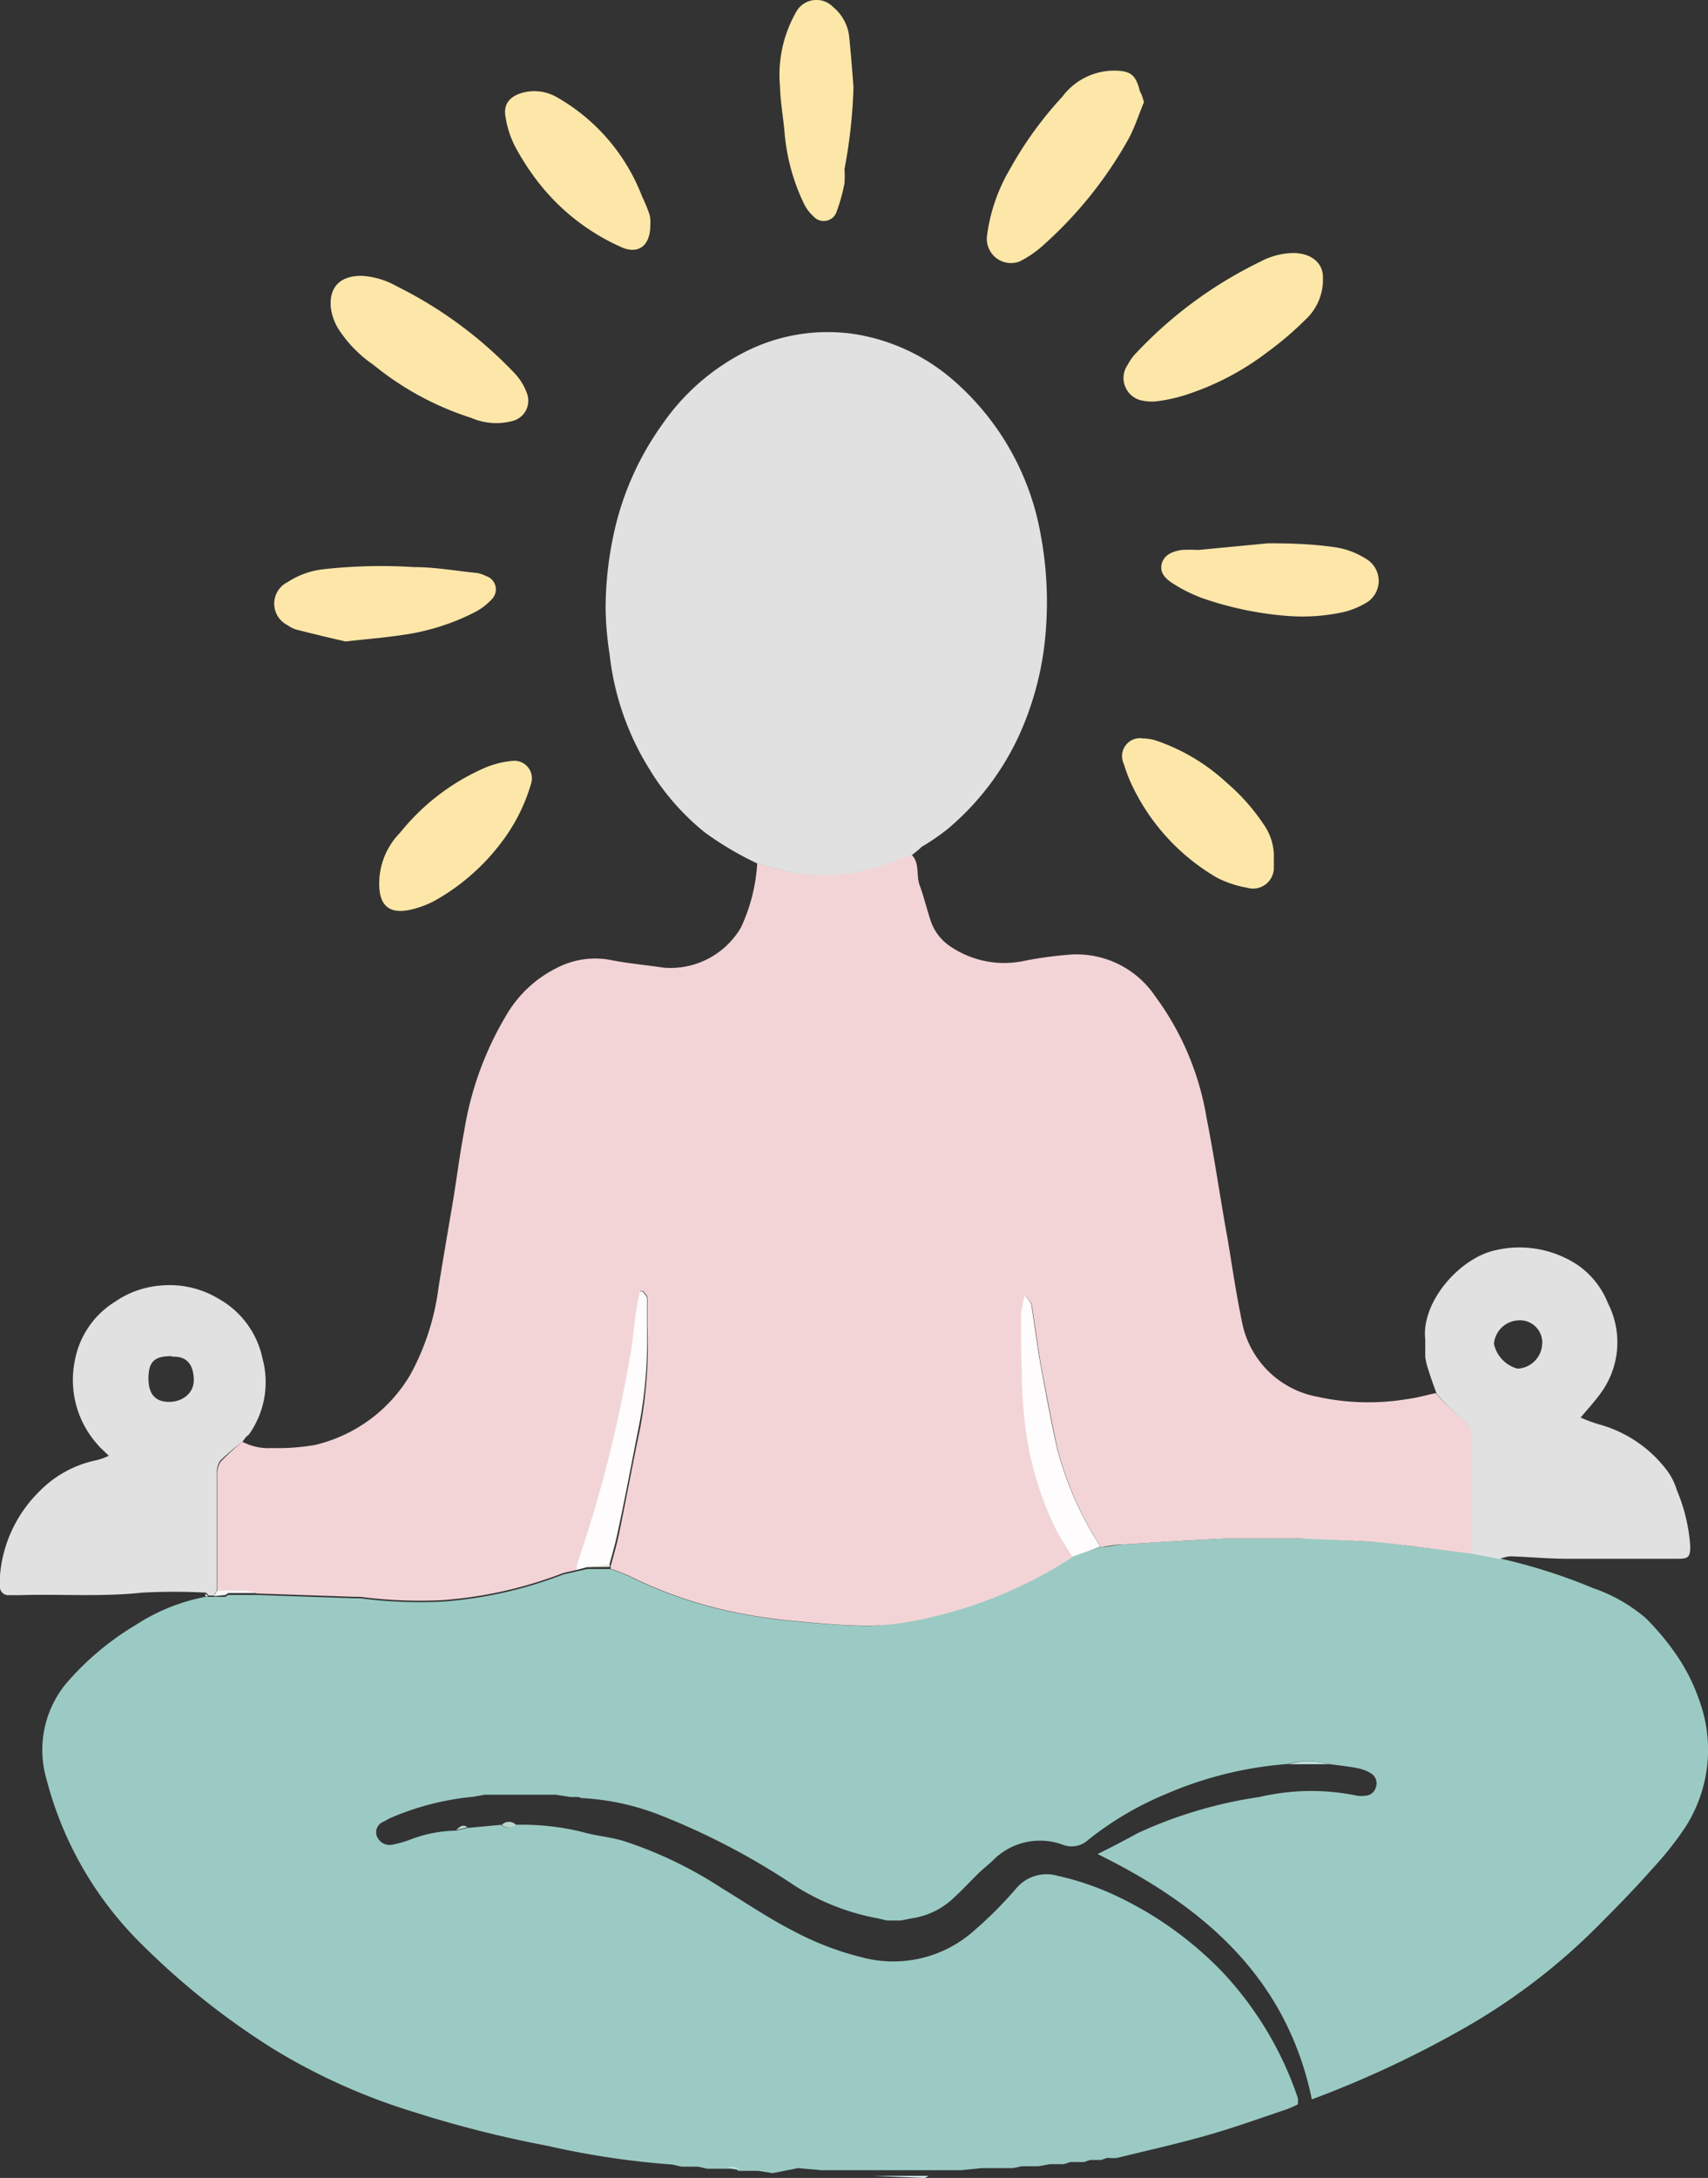 <svg xmlns="http://www.w3.org/2000/svg" viewBox="0 0 81.79 104.23"><rect x="0" y="0" width="81.79" height="104.23" fill="#333333" stroke="none"/><defs><style>.cls-1{fill:#9bcac4;}.cls-2{fill:#f3d4d6;}.cls-3{fill:#e0e1e0;}.cls-4{fill:#fde7a8;}.cls-5{fill:#fde6a8;}.cls-6{fill:#d8eef3;}.cls-7{fill:#c3e3e7;}.cls-8{fill:#bbd7cb;}.cls-9{fill:#cce7ec;}.cls-10{fill:#bfdfe3;}.cls-11{fill:#c7e4e9;}.cls-12{fill:#bcdee2;}.cls-13{fill:#b6dbdd;}.cls-14{fill:#faf6f7;}.cls-15{fill:#fefcfc;}.cls-16{fill:#e0e6db;}.cls-17{fill:#d6d4cc;}</style></defs><g id="Layer_2" data-name="Layer 2"><g id="Individual_Icons" data-name="Individual Icons"><g id="Yoga"><path class="cls-1" d="M27.71,86l-.39,0-.7-.11h-3.4l-.57.1a13.06,13.06,0,0,0-3.92,1c-.12.05-.24.13-.36.19a.54.54,0,0,0-.31.73.66.66,0,0,0,.74.37,5.3,5.3,0,0,0,.84-.24,6.38,6.38,0,0,1,2.2-.43l.55-.13L24,87.33a.5.5,0,0,0,.68,0,12.12,12.12,0,0,1,3.23.35c.67.19,1.38.24,2,.44a19.74,19.74,0,0,1,4.65,2.24c1.14.69,2.25,1.45,3.45,2.06a14,14,0,0,0,3.22,1.24,5.81,5.81,0,0,0,5.41-1.26,19.18,19.18,0,0,0,2-2,1.9,1.9,0,0,1,2-.63,13.35,13.35,0,0,1,2.57.85,17.25,17.25,0,0,1,5.36,3.79,16.48,16.48,0,0,1,3.58,6,2.51,2.51,0,0,1,0,.3c-.17.08-.33.16-.49.22-1.25.42-2.49.87-3.75,1.23-1.46.42-2.94.75-4.41,1.11a2.53,2.53,0,0,1-.48,0l-.29.1-.53,0-.29.1-.66,0-.3.1-.66,0-.56.1-.8,0-.42.09-1.49,0-1,.1-1.62,0H41.77l-2.44,0-1.11-.1L37,104l-.7-.11-.94,0-.15-.1h-.41l-.94,0-.43-.1-.8,0-.43-.1a39.73,39.73,0,0,1-5.95-.89,54.35,54.35,0,0,1-6.45-1.63,29.4,29.4,0,0,1-6.69-3A35.87,35.87,0,0,1,6.9,93.16a17.08,17.08,0,0,1-4.67-8,5,5,0,0,1,.91-4.56,13.5,13.5,0,0,1,3.37-2.84,9.3,9.3,0,0,1,3.33-1.34h.95l.14-.09h.55l.8,0,4.7.16h.27a22.29,22.29,0,0,0,3.92.16,20.08,20.08,0,0,0,5.75-1.28c.21-.07.44-.1.66-.16l.54-.12h1.1a8.61,8.61,0,0,1,.89.34,20.76,20.76,0,0,0,5.06,1.74,25.46,25.46,0,0,0,2.89.42c1.19.12,2.39.21,3.59.22A12.46,12.46,0,0,0,44,77.45a21.22,21.22,0,0,0,7.34-3l1.36-.41c.36,0,.72-.11,1.07-.13,1.65-.1,3.3-.21,4.94-.28,1.09,0,2.18,0,3.27,0h.27c1.11,0,2.22.08,3.33.15.7,0,1.39.14,2.09.22l2.77.31,1.37.27A26.87,26.87,0,0,1,76.28,76a7.74,7.74,0,0,1,2.53,1.44,12.36,12.36,0,0,1,1.51,1.82,9.11,9.11,0,0,1,1.08,2.19,6.85,6.85,0,0,1-.7,6,15.44,15.44,0,0,1-1.59,2c-.88,1-1.8,1.93-2.73,2.86a29.92,29.92,0,0,1-6.51,4.89,49.83,49.83,0,0,1-7.05,3.27c-1.2-5.8-5.14-9.22-10.26-11.74.69-.34,1.3-.66,1.92-1A21.1,21.1,0,0,1,60.31,86,10.84,10.84,0,0,1,65,85.94a1,1,0,0,0,.34,0,.55.55,0,0,0,.55-.42.56.56,0,0,0-.25-.66,2,2,0,0,0-.63-.24c-.47-.09-.94-.14-1.41-.2a3.43,3.43,0,0,0-1.93,0,18,18,0,0,0-5.77,1.41,15.42,15.42,0,0,0-3.8,2.23,1.17,1.17,0,0,1-1.19.23,3.16,3.16,0,0,0-3.34.72c-.21.21-.45.39-.66.59-.4.39-.79.81-1.21,1.2a3.68,3.68,0,0,1-2,1l-.56.11h-.67l-.42-.1a11.14,11.14,0,0,1-4-1.57,34,34,0,0,0-6.38-3.35,12,12,0,0,0-3.83-.84Z"></path><path class="cls-2" d="M27.58,75.14c-.22.06-.45.09-.66.16a20.08,20.08,0,0,1-5.75,1.28,22.29,22.29,0,0,1-3.92-.16H17l-4.7-.16a2.7,2.7,0,0,0-.49-.12c-.47,0-.94,0-1.4,0q0-2.78,0-5.55a1,1,0,0,1,.15-.63A11.67,11.67,0,0,1,11.61,69,2.67,2.67,0,0,0,13,69.3a10.4,10.4,0,0,0,2.09-.15,7.22,7.22,0,0,0,4.57-3.38A11.79,11.79,0,0,0,21,61.61c.21-1.3.43-2.59.65-3.88s.35-2.41.58-3.61a15.6,15.6,0,0,1,2-5.51,5.76,5.76,0,0,1,2.38-2.26,4,4,0,0,1,2.62-.41c.84.17,1.7.24,2.55.37a3.91,3.91,0,0,0,3.7-1.92,8.38,8.38,0,0,0,.78-3.07l.91.24a8.28,8.28,0,0,0,4.47,0c.67-.19,1.32-.45,2-.67.42.41.22,1,.4,1.48s.35,1.16.54,1.74a2.42,2.42,0,0,0,1,1.23,4.59,4.59,0,0,0,3.39.66,18.44,18.44,0,0,1,2.35-.32,4.54,4.54,0,0,1,4,2,13.47,13.47,0,0,1,2.46,5.83c.38,1.91.65,3.83,1,5.75.22,1.31.41,2.63.68,3.93a4.51,4.51,0,0,0,3.6,3.65,11.37,11.37,0,0,0,4.31.12c.47-.06.92-.19,1.38-.29A11,11,0,0,0,70,67.89a1,1,0,0,1,.46.9c0,1.85,0,3.7,0,5.56L67.67,74c-.7-.08-1.39-.18-2.09-.22-1.11-.07-2.22-.1-3.33-.15H62c-1.09,0-2.18,0-3.27,0-1.64.07-3.29.18-4.94.28-.35,0-.71.08-1.07.13a16.22,16.22,0,0,1-2.08-4.7c-.29-1.34-.54-2.69-.79-4-.17-.95-.28-1.92-.44-2.87,0-.13-.15-.24-.3-.48a4.52,4.52,0,0,0-.2,1c0,1.63,0,3.27.16,4.89a15.48,15.48,0,0,0,1.38,5.07c.26.55.61,1,.91,1.57a21.22,21.22,0,0,1-7.34,3,12.46,12.46,0,0,1-2.35.28c-1.2,0-2.4-.1-3.59-.22a25.46,25.46,0,0,1-2.89-.42,20.76,20.76,0,0,1-5.06-1.74,8.61,8.61,0,0,0-.89-.34.5.5,0,0,0,0-.12c.15-.55.31-1.09.42-1.64.34-1.66.65-3.33,1-5A21.38,21.38,0,0,0,31,63.47c0-.46,0-.91,0-1.37,0-.11-.13-.21-.2-.31l-.14,0c-.07.33-.14.65-.19,1-.11.76-.16,1.54-.32,2.29a62.09,62.09,0,0,1-2.47,9.65A1.69,1.69,0,0,0,27.58,75.14Z"></path><path class="cls-3" d="M43.68,40.91c-.66.22-1.31.48-2,.67a8.28,8.28,0,0,1-4.47,0l-.91-.24a15.36,15.36,0,0,1-2.56-1.51,11.74,11.74,0,0,1-2.66-3.05,13.09,13.09,0,0,1-1.89-5.48A15.11,15.11,0,0,1,29,29.07a17.07,17.07,0,0,1,.46-3.83,14,14,0,0,1,2.24-4.91,10.69,10.69,0,0,1,3.88-3.44A8.74,8.74,0,0,1,41,16a9.46,9.46,0,0,1,4.61,2.16,12.7,12.7,0,0,1,4.22,7.4,17.54,17.54,0,0,1,.24,4.74,14.7,14.7,0,0,1-1,4.26,12.83,12.83,0,0,1-3.71,5.13,10.65,10.65,0,0,1-1.23.84C44,40.67,43.82,40.8,43.68,40.91Z"></path><path class="cls-3" d="M70.44,74.35c0-1.86,0-3.71,0-5.56a1,1,0,0,0-.46-.9,11,11,0,0,1-1.18-1.18c-.14-.38-.28-.76-.4-1.15a2.84,2.84,0,0,1-.15-.64c0-.27,0-.55,0-.82-.2-1.79,1.64-3.88,3.33-4.26a5.05,5.05,0,0,1,4,.72A4.05,4.05,0,0,1,77,62.37a4.11,4.11,0,0,1-.31,4.25c-.28.4-.62.77-1,1.22a7,7,0,0,0,1,.36,6.08,6.08,0,0,1,3,2,3.05,3.05,0,0,1,.61,1.12A8.29,8.29,0,0,1,80.94,74c0,.51-.08.6-.6.6-1.75,0-3.5,0-5.25,0-.92,0-1.85-.09-2.78-.12a2,2,0,0,0-.5.13Zm3.41-10a1.07,1.07,0,0,0-1.17-1.16,1.23,1.23,0,0,0-1.14,1.12,1.57,1.57,0,0,0,1.13,1.19A1.24,1.24,0,0,0,73.85,64.31Z"></path><path class="cls-3" d="M11.61,69a11.67,11.67,0,0,0-1.07.91,1,1,0,0,0-.15.63q0,2.78,0,5.55l-.14.27H10l-.13-.14a28.55,28.55,0,0,0-3.07,0c-1.95.21-3.9.06-5.85.12H.44A.4.4,0,0,1,0,76c0-.2,0-.41,0-.61a6.36,6.36,0,0,1,1.87-4,5.31,5.31,0,0,1,2.76-1.51,3.25,3.25,0,0,0,.58-.21c-.21-.21-.39-.36-.54-.54a4.63,4.63,0,0,1-1.09-4,4.21,4.21,0,0,1,1.94-2.84,4.45,4.45,0,0,1,2.21-.77,4.53,4.53,0,0,1,2.73.63,4.28,4.28,0,0,1,2.11,2.86,4.32,4.32,0,0,1-.67,3.67C11.8,68.72,11.71,68.87,11.61,69Zm-3.38-4.1c-.81,0-1.1.24-1.12,1s.28,1.17.94,1.19,1.26-.4,1.23-1.1S8.94,64.89,8.23,64.93Z"></path><path class="cls-4" d="M63.35,13.27a2.61,2.61,0,0,1-.86,2.05,15.66,15.66,0,0,1-1.81,1.54,13,13,0,0,1-4,2.07,7.24,7.24,0,0,1-1.12.25,2.2,2.2,0,0,1-.81,0A1.1,1.1,0,0,1,54,17.46a2.38,2.38,0,0,1,.44-.6,20.27,20.27,0,0,1,5.9-4.33A3.41,3.41,0,0,1,62,12.11C62.86,12.14,63.36,12.64,63.35,13.27Z"></path><path class="cls-4" d="M17.3,13.2a3.84,3.84,0,0,1,1.68.49,20.13,20.13,0,0,1,5.67,4.18,2.78,2.78,0,0,1,.6,1,1,1,0,0,1-.68,1.27,3,3,0,0,1-2-.14,14.23,14.23,0,0,1-4.7-2.55,6,6,0,0,1-1.69-1.75,2.52,2.52,0,0,1-.34-1C15.76,13.73,16.3,13.2,17.3,13.2Z"></path><path class="cls-4" d="M54.78,4.89c-.23.54-.43,1.19-.75,1.78a19.59,19.59,0,0,1-4,5,5.05,5.05,0,0,1-1.22.85,1.16,1.16,0,0,1-1.55-1.2,8.39,8.39,0,0,1,1.11-3.24,17.76,17.76,0,0,1,2.5-3.45,3.1,3.1,0,0,1,2.46-1.25c.82,0,1.06.2,1.26,1C54.67,4.51,54.71,4.64,54.78,4.89Z"></path><path class="cls-4" d="M40.87,4.17a24.49,24.49,0,0,1-.43,3.92,5.19,5.19,0,0,1,0,.68,8.54,8.54,0,0,1-.4,1.42.65.65,0,0,1-1.08.17,2,2,0,0,1-.48-.65,9.72,9.72,0,0,1-.9-3.25c-.06-.78-.21-1.56-.23-2.34A6.05,6.05,0,0,1,38.11.6,1.11,1.11,0,0,1,39.9.34a2.14,2.14,0,0,1,.77,1.47C40.75,2.6,40.81,3.39,40.87,4.17Z"></path><path class="cls-5" d="M16.55,30.7c-.65-.15-1.51-.35-2.36-.57a1.38,1.38,0,0,1-.42-.21,1.15,1.15,0,0,1,0-2.06,3.92,3.92,0,0,1,1.65-.61,25,25,0,0,1,4.41-.11c1,0,2,.18,3,.28a1.49,1.49,0,0,1,.45.15.67.67,0,0,1,.27,1.11,3,3,0,0,1-.74.58,10.84,10.84,0,0,1-3.55,1.13C18.4,30.52,17.58,30.58,16.55,30.7Z"></path><path class="cls-5" d="M60.73,26C62,26,63,26.05,64,26.2a3.82,3.82,0,0,1,1.5.6,1.22,1.22,0,0,1,0,2,3.89,3.89,0,0,1-1.11.48,9.24,9.24,0,0,1-2.83.19,16.26,16.26,0,0,1-4-.85,7.33,7.33,0,0,1-1.4-.7c-.31-.2-.64-.48-.53-.93s.53-.6.94-.67a7.19,7.19,0,0,1,.81,0Z"></path><path class="cls-4" d="M31.14,10.79c0,1-.61,1.43-1.47,1a10.35,10.35,0,0,1-3.84-3A12,12,0,0,1,24.66,7a4.59,4.59,0,0,1-.45-1.4c-.12-.63.21-1,.84-1.17a2.17,2.17,0,0,1,1.63.23,9.29,9.29,0,0,1,4.07,4.75,7.39,7.39,0,0,1,.36.88A1.65,1.65,0,0,1,31.14,10.79Z"></path><path class="cls-4" d="M61,41.11c0,.14,0,.26,0,.37a1,1,0,0,1-1.3,1A5,5,0,0,1,58.27,42a10.14,10.14,0,0,1-4-4.29,6.92,6.92,0,0,1-.45-1.14.86.86,0,0,1,.92-1.23,2.2,2.2,0,0,1,.73.14,9.42,9.42,0,0,1,3.24,1.95,9.83,9.83,0,0,1,1.88,2.14A2.65,2.65,0,0,1,61,41.11Z"></path><path class="cls-4" d="M18.16,42.27a3.46,3.46,0,0,1,1-2.42,10.67,10.67,0,0,1,4.14-3.14,4.47,4.47,0,0,1,1.3-.3.84.84,0,0,1,.83,1.1A8.61,8.61,0,0,1,24,40.33,10.29,10.29,0,0,1,21,43a4.46,4.46,0,0,1-1.12.48C18.69,43.82,18.15,43.4,18.16,42.27Z"></path><path class="cls-6" d="M41.77,104.13h2.74c-.09,0-.17.1-.25.1Z"></path><path class="cls-7" d="M61.69,84.43a3.43,3.43,0,0,1,1.93,0Z"></path><path class="cls-8" d="M24.71,87.33a.5.5,0,0,1-.68,0A.48.48,0,0,1,24.71,87.33Z"></path><path class="cls-9" d="M38.22,104l1.11.1Z"></path><path class="cls-10" d="M46.13,104.08l1-.1Z"></path><path class="cls-8" d="M22.39,87.45l-.55.13C22,87.44,22.16,87.27,22.39,87.45Z"></path><path class="cls-11" d="M26.62,85.83l.7.11Z"></path><path class="cls-10" d="M36.31,103.84l.7.11Z"></path><path class="cls-11" d="M22.65,85.93l.57-.1Z"></path><path class="cls-12" d="M43.13,91.94l.56-.11Z"></path><path class="cls-7" d="M49.82,103.81l.56-.1Z"></path><path class="cls-12" d="M42,91.83l.42.1Z"></path><path class="cls-11" d="M32.21,103.44l.43.1Z"></path><path class="cls-11" d="M33.44,103.57l.43.1Z"></path><path class="cls-11" d="M34.81,103.71h.41v.12Z"></path><path class="cls-13" d="M48.6,103.93l.42-.09Z"></path><path class="cls-7" d="M52.82,103.4l.29-.1Z"></path><path class="cls-7" d="M52,103.53l.29-.1Z"></path><path class="cls-7" d="M51,103.67l.3-.1Z"></path><path class="cls-14" d="M9.84,76.26l.13.14H9.84Z"></path><path class="cls-11" d="M27.71,86l.16.11Z"></path><path class="cls-12" d="M35.23,103.82v-.12l.15.1Z"></path><path class="cls-15" d="M51.34,74.5c-.3-.52-.65-1-.91-1.57a15.48,15.48,0,0,1-1.38-5.07c-.17-1.62-.14-3.26-.16-4.89a4.52,4.52,0,0,1,.2-1c.15.24.28.35.3.48.16,1,.27,1.92.44,2.87.25,1.35.5,2.7.79,4a16.22,16.22,0,0,0,2.08,4.7Z"></path><path class="cls-15" d="M27.58,75.14a1.69,1.69,0,0,1,.08-.39,62.09,62.09,0,0,0,2.47-9.65c.16-.75.21-1.53.32-2.29.05-.33.12-.65.19-1l.14,0c.07.1.19.2.2.31,0,.46,0,.91,0,1.37a21.38,21.38,0,0,1-.39,4.79c-.33,1.66-.64,3.33-1,5-.11.55-.27,1.09-.42,1.64L28.12,75Z"></path><path class="cls-14" d="M10.25,76.39l.14-.27c.46,0,.93,0,1.4,0a2.7,2.7,0,0,1,.49.12l-.8,0h-.55l-.14.09Z"></path><path class="cls-16" d="M28.12,75l1.08-.13a.5.5,0,0,1,0,.12Z"></path><path class="cls-17" d="M62,73.66h0Z"></path><path class="cls-8" d="M11.2,76.3h0Z"></path><path class="cls-8" d="M10.79,76.39l.14-.09Z"></path></g></g></g></svg>